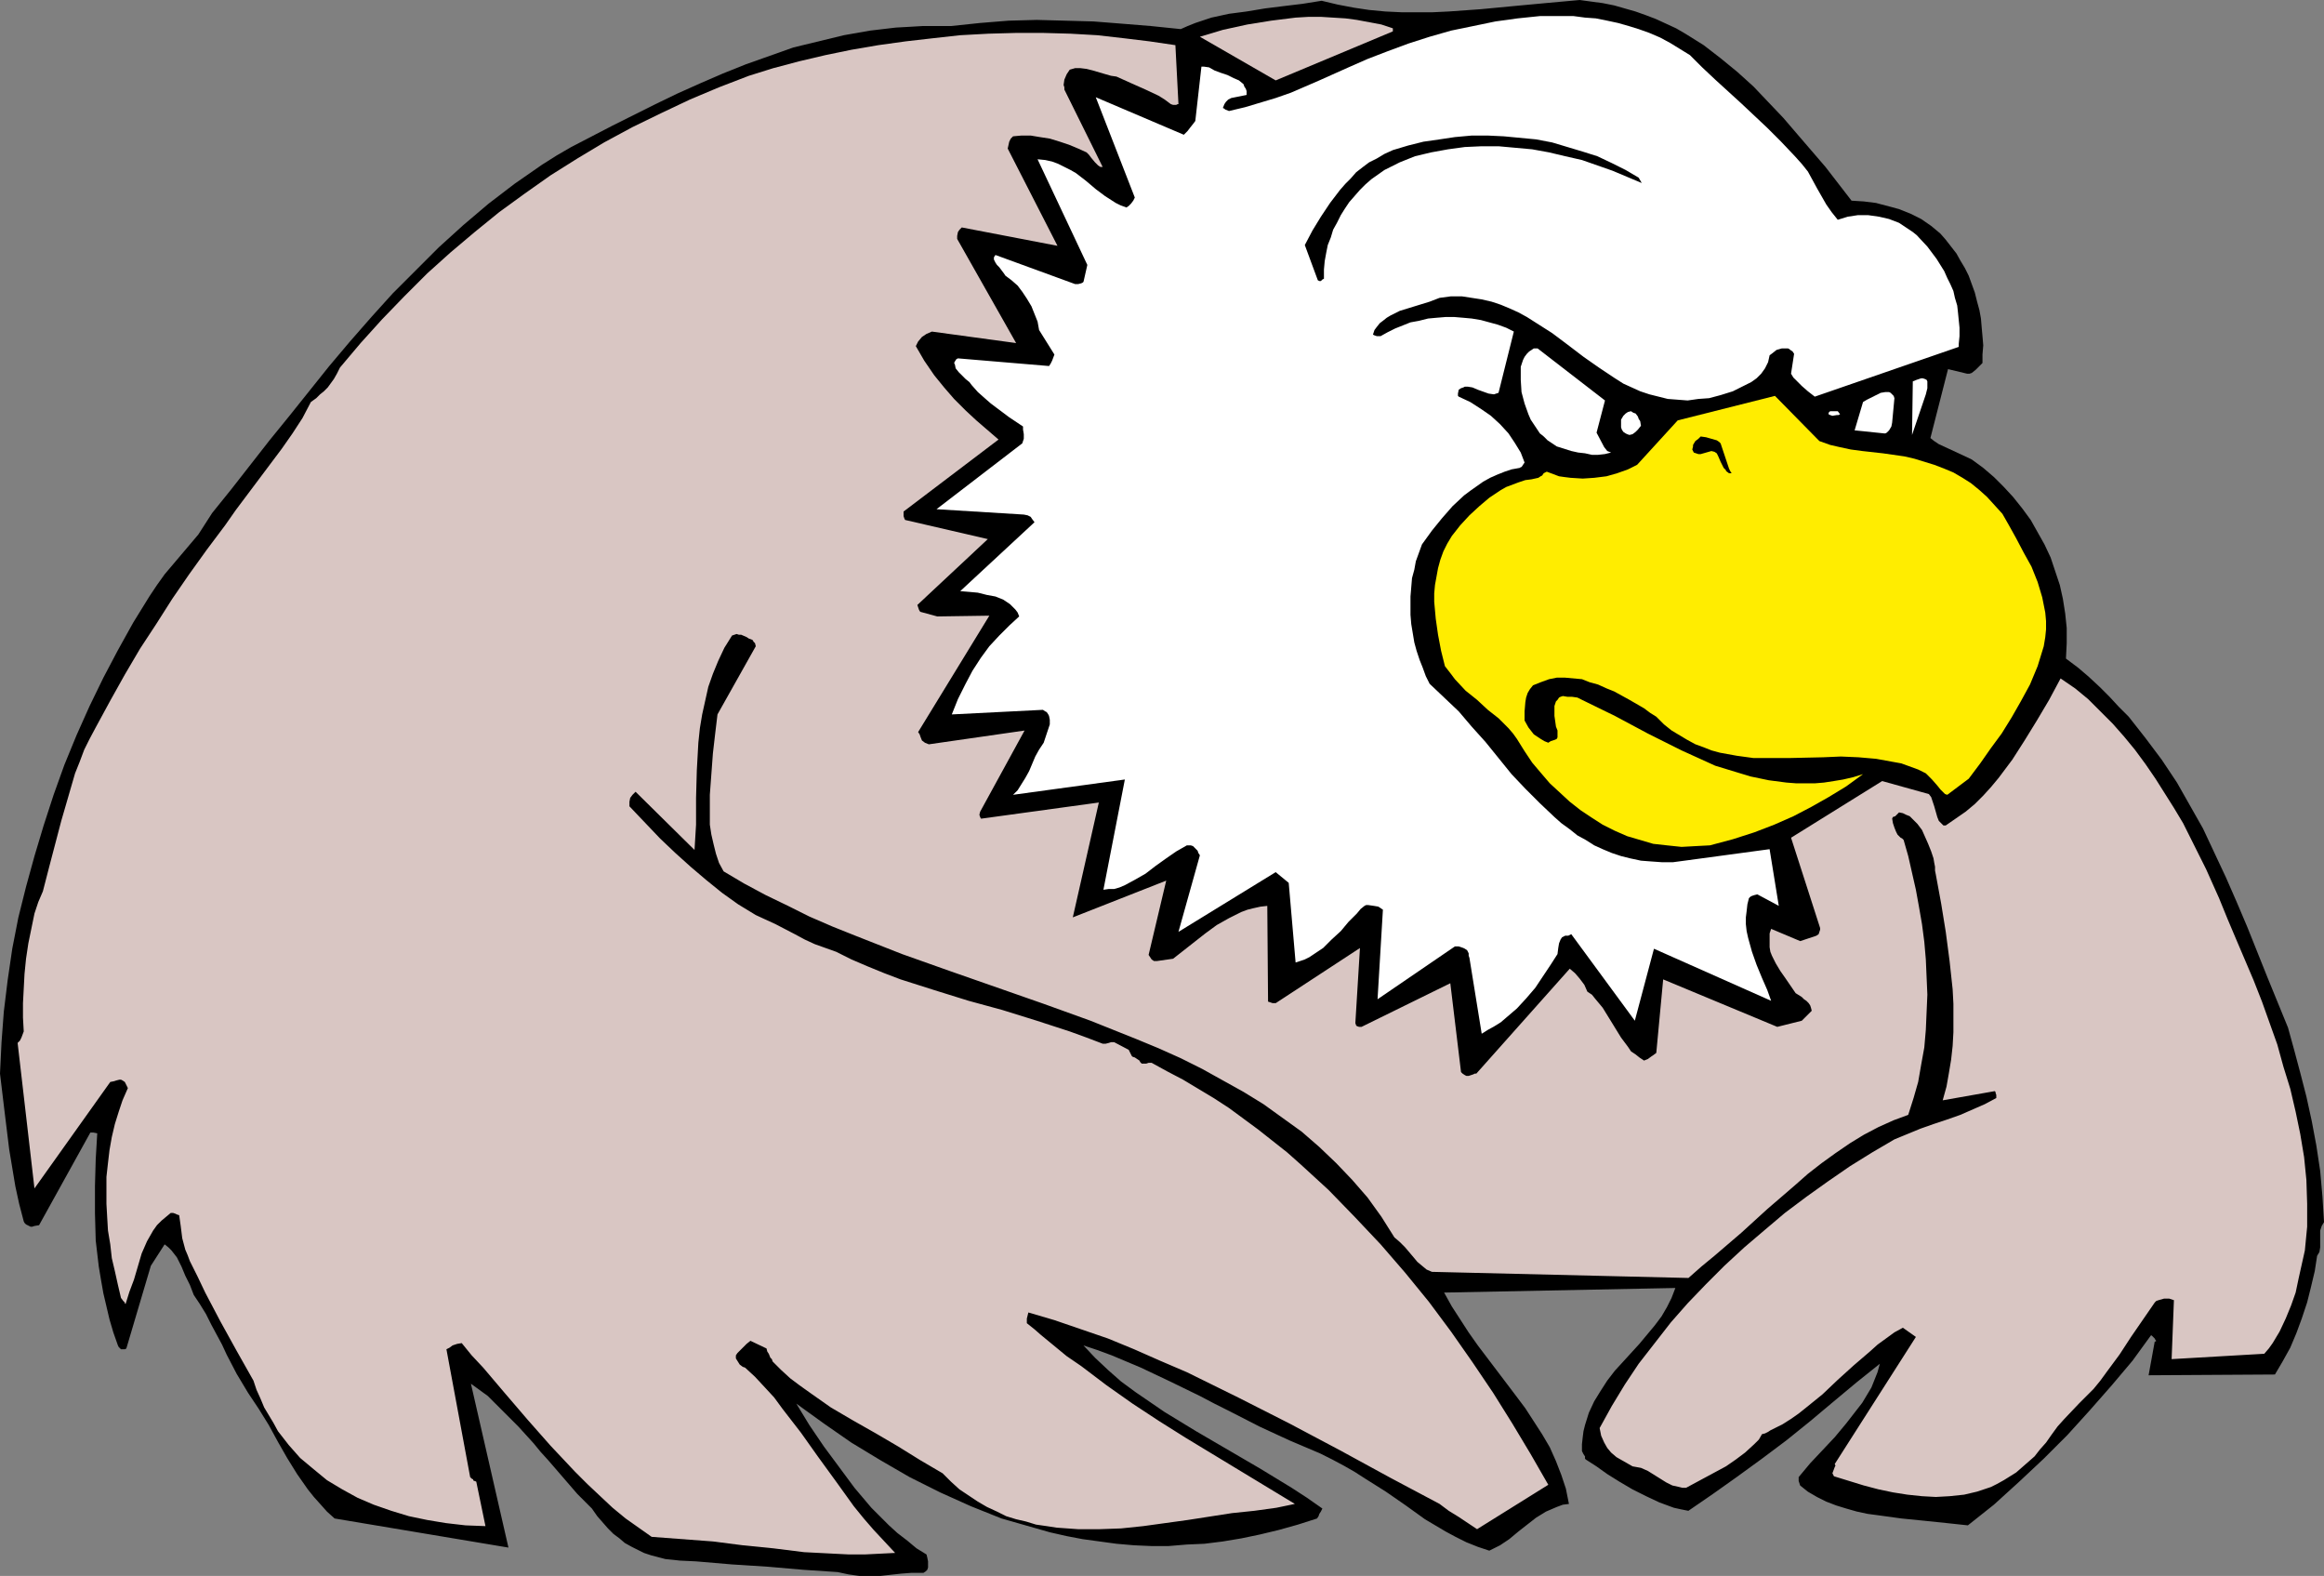 <?xml version="1.0" encoding="UTF-8" standalone="no"?>
<svg
   version="1.0"
   width="129.766mm"
   height="87.977mm"
   id="svg12"
   sodipodi:docname="Eagle 01.wmf"
   xmlns:inkscape="http://www.inkscape.org/namespaces/inkscape"
   xmlns:sodipodi="http://sodipodi.sourceforge.net/DTD/sodipodi-0.dtd"
   xmlns="http://www.w3.org/2000/svg"
   xmlns:svg="http://www.w3.org/2000/svg">
  <rect width="100%" height="100%" fill="#808080" stroke="none"/>
  <sodipodi:namedview
     id="namedview12"
     pagecolor="#ffffff"
     bordercolor="#000000"
     borderopacity="0.25"
     inkscape:showpageshadow="2"
     inkscape:pageopacity="0.0"
     inkscape:pagecheckerboard="0"
     inkscape:deskcolor="#d1d1d1"
     inkscape:document-units="mm" />
  <defs
     id="defs1">
    <pattern
       id="WMFhbasepattern"
       patternUnits="userSpaceOnUse"
       width="6"
       height="6"
       x="0"
       y="0" />
  </defs>
  <path
     style="fill:#000000;fill-opacity:1;fill-rule:evenodd;stroke:none"
     d="m 489.001,264.975 0.485,-0.808 0.162,-0.969 v -2.747 -0.808 l 0.323,-0.969 0.485,-0.808 -0.323,-5.332 -0.485,-5.493 -0.808,-5.332 -0.97,-5.17 -1.131,-5.17 -1.293,-5.009 -1.293,-4.847 -1.293,-4.686 -4.363,-10.664 -4.202,-10.502 -2.262,-5.332 -2.262,-5.17 -2.424,-5.17 -2.424,-5.17 -2.747,-4.847 -2.747,-4.847 -3.232,-4.847 -3.394,-4.524 -1.778,-2.262 -1.778,-2.262 -2.101,-2.1 -1.939,-2.1 -2.101,-2.1 -2.262,-2.1 -2.262,-1.939 -2.586,-1.939 0.162,-3.231 v -3.231 l -0.323,-3.07 -0.485,-3.07 -0.646,-2.908 -0.97,-2.908 -0.97,-2.908 -1.293,-2.747 -1.454,-2.585 -1.454,-2.585 -1.778,-2.424 -1.939,-2.424 -1.939,-2.1 -2.101,-2.1 -2.262,-1.939 -2.424,-1.777 -2.424,-1.131 -2.424,-1.131 -2.101,-0.969 -0.97,-0.646 -0.808,-0.646 3.717,-14.541 4.04,0.969 h 0.485 l 0.485,-0.162 0.808,-0.646 1.454,-1.454 v -1.777 l 0.162,-1.939 -0.162,-1.939 -0.162,-1.777 -0.162,-1.939 -0.323,-1.777 -0.485,-1.777 -0.485,-1.939 -0.646,-1.777 -0.646,-1.777 -0.808,-1.616 -0.97,-1.616 -0.808,-1.454 -1.131,-1.454 -1.131,-1.454 -1.131,-1.293 -1.939,-1.616 -2.101,-1.454 -2.262,-1.131 -2.424,-0.969 -2.424,-0.646 -2.424,-0.646 -2.586,-0.323 -2.586,-0.162 -5.494,-7.109 -5.979,-6.948 -2.909,-3.393 -3.232,-3.393 -3.07,-3.231 -3.394,-3.07 -3.555,-2.908 -3.555,-2.747 -3.878,-2.424 -1.939,-1.131 -2.101,-0.969 -2.101,-0.969 -2.101,-0.808 -2.262,-0.808 -2.262,-0.646 -2.262,-0.646 -2.424,-0.485 -2.424,-0.323 L 333.38,0 l -7.11,0.646 -6.949,0.646 -6.787,0.646 -6.787,0.485 -3.394,0.162 h -3.394 -3.232 l -3.394,-0.162 -3.394,-0.323 -3.232,-0.485 -3.394,-0.646 -3.394,-0.808 -4.04,0.646 -4.04,0.485 -3.878,0.485 -3.878,0.646 -3.717,0.485 -3.717,0.808 -3.394,1.131 -1.616,0.646 -1.454,0.646 -6.302,-0.646 -5.979,-0.485 -6.141,-0.485 -5.979,-0.162 -5.979,-0.162 -5.979,0.162 -5.979,0.485 -6.141,0.646 h -2.909 -3.07 l -2.747,0.162 -2.909,0.162 -5.494,0.646 -5.494,0.969 -5.333,1.293 -5.333,1.293 -5.01,1.777 -5.01,1.777 -4.848,1.939 -4.848,2.1 -4.686,2.1 -4.686,2.262 -9.05,4.524 -4.363,2.262 -4.363,2.262 -3.07,1.777 -3.07,1.939 -5.818,4.039 -5.494,4.201 -5.333,4.524 -5.171,4.686 -4.848,4.847 -4.848,4.847 -4.525,5.009 -4.525,5.17 -4.363,5.17 -8.403,10.502 -4.202,5.17 -4.04,5.17 -4.04,5.17 -4.04,5.009 -1.454,2.262 -1.454,2.262 -1.778,2.1 -1.778,2.1 -1.778,2.1 -1.778,2.1 -1.616,2.262 -1.616,2.424 -3.394,5.493 -3.232,5.817 -3.07,5.817 -2.909,5.978 -2.747,6.14 -2.586,6.301 -2.262,6.301 -2.101,6.463 -1.939,6.463 -1.778,6.463 -1.616,6.463 -1.293,6.624 L 1.616,206.81 0.808,213.434 0.323,219.897 0,226.522 l 0.97,8.079 0.97,7.917 0.646,3.878 0.646,3.878 0.808,3.716 0.97,3.716 0.162,0.323 0.323,0.323 0.97,0.485 h 0.323 l 0.485,-0.162 0.97,-0.162 10.827,-19.55 h 0.646 l 0.808,0.162 -0.323,5.493 -0.162,5.655 v 5.655 l 0.162,5.817 0.646,5.493 0.485,2.908 0.485,2.747 0.646,2.747 0.646,2.747 0.808,2.747 0.97,2.747 0.162,0.323 0.485,0.485 h 0.485 0.323 l 0.323,-0.162 5.171,-17.45 2.909,-4.524 0.808,0.646 0.646,0.646 1.131,1.454 0.97,1.939 0.808,1.939 0.97,1.939 0.808,2.1 1.293,1.939 1.293,2.1 1.131,2.262 1.131,2.1 1.131,2.1 0.97,2.1 2.101,4.039 2.424,4.039 2.262,3.393 2.101,3.393 1.939,3.555 1.939,3.393 2.101,3.393 2.262,3.231 1.293,1.616 1.454,1.616 1.293,1.454 1.616,1.454 36.683,6.14 -7.918,-34.576 1.778,1.293 1.778,1.293 3.232,3.231 3.232,3.231 3.232,3.555 1.454,1.777 1.616,1.777 3.07,3.555 3.07,3.555 3.07,3.07 1.131,1.616 1.131,1.293 1.131,1.293 1.131,1.131 1.293,0.969 1.131,0.969 1.454,0.808 1.293,0.646 1.293,0.646 1.454,0.485 3.07,0.808 1.616,0.162 1.454,0.162 3.394,0.162 7.595,0.646 7.595,0.485 7.434,0.646 7.272,0.485 2.262,0.485 2.262,0.323 h 2.262 2.262 l 4.363,-0.485 2.101,-0.162 h 1.939 0.646 l 0.485,-0.323 0.323,-0.323 0.162,-0.485 v -0.646 -0.646 l -0.162,-0.808 -0.162,-0.646 -2.101,-1.293 -1.939,-1.616 -2.101,-1.616 -1.778,-1.616 -1.939,-1.939 -1.778,-1.777 -3.555,-4.201 -3.232,-4.362 -3.232,-4.362 -3.07,-4.524 -2.747,-4.524 5.818,4.201 5.818,4.039 6.141,3.716 6.141,3.555 3.232,1.616 3.232,1.616 3.232,1.454 3.232,1.454 3.232,1.293 3.232,1.293 3.394,0.969 3.394,0.969 3.394,0.969 3.555,0.808 3.394,0.646 3.555,0.485 3.555,0.485 3.717,0.323 3.717,0.162 h 3.555 l 3.878,-0.323 3.717,-0.162 3.878,-0.485 3.878,-0.646 3.878,-0.808 4.04,-0.969 4.04,-1.131 4.04,-1.293 0.323,-0.485 0.162,-0.485 0.323,-0.485 0.323,-0.646 -3.232,-2.262 -3.232,-2.1 -6.626,-4.039 -13.574,-7.917 -6.626,-4.039 -3.07,-2.1 -3.07,-2.1 -3.07,-2.262 -2.747,-2.424 -2.747,-2.585 -2.424,-2.585 2.909,0.969 3.07,1.131 3.07,1.293 3.07,1.293 6.141,2.908 6.302,3.07 3.07,1.616 3.232,1.616 6.302,3.231 6.302,2.908 6.464,2.747 2.586,1.293 2.424,1.293 2.262,1.293 2.262,1.454 4.363,2.747 4.202,2.908 4.04,2.908 4.363,2.585 2.101,1.131 2.262,1.131 2.424,0.969 2.424,0.808 2.262,-1.131 1.939,-1.293 1.939,-1.616 3.717,-2.908 2.101,-1.293 1.131,-0.485 1.131,-0.485 1.293,-0.485 1.293,-0.162 -0.646,-3.231 -0.97,-2.908 -1.131,-2.908 -1.293,-2.908 -1.616,-2.747 -1.778,-2.747 -1.778,-2.747 -1.939,-2.585 -4.04,-5.332 -4.04,-5.332 -1.939,-2.747 -1.778,-2.747 -1.778,-2.747 -1.616,-2.908 48.803,-0.969 -0.808,2.1 -0.97,1.939 -1.131,1.939 -1.454,1.939 -1.616,1.939 -1.616,1.939 -3.394,3.716 -1.778,1.939 -1.616,2.1 -1.454,2.262 -1.293,2.1 -1.131,2.424 -0.808,2.585 -0.323,1.293 -0.162,1.293 -0.162,1.454 v 1.454 l 0.323,0.646 0.323,0.485 v 0.485 l 0.162,0.162 v 0 l 2.262,1.454 2.262,1.616 2.586,1.616 2.747,1.616 2.909,1.454 2.747,1.293 3.07,1.131 1.454,0.323 1.616,0.323 5.171,-3.555 5.01,-3.555 5.333,-3.878 5.171,-3.878 5.01,-4.039 5.01,-4.201 4.848,-4.039 4.848,-3.878 -0.485,1.777 -0.646,1.616 -0.646,1.616 -1.939,3.231 -1.131,1.454 -2.262,2.908 -2.424,2.908 -2.586,2.747 -2.586,2.747 -2.424,2.908 v 0.323 0.485 l 0.323,0.969 1.616,1.293 1.939,1.131 1.939,0.969 2.101,0.808 2.101,0.646 2.262,0.646 2.262,0.485 2.424,0.323 4.686,0.646 4.848,0.485 4.686,0.485 4.525,0.485 5.494,-4.362 5.333,-4.847 5.171,-4.847 5.01,-5.009 4.686,-5.17 4.686,-5.332 4.363,-5.17 3.878,-5.332 h 0.162 l 0.162,0.162 0.485,0.485 0.162,0.323 0.162,0.162 -0.162,0.162 h -0.162 l -1.293,7.109 26.664,-0.162 1.616,-2.747 1.616,-2.908 1.293,-3.07 1.131,-3.07 1.131,-3.393 0.808,-3.231 0.808,-3.393 z"
     id="path1" />
  <path
     style="fill:#d9c6c3;fill-opacity:1;fill-rule:evenodd;stroke:none"
     d="m 486.415,263.844 0.485,-5.009 v -4.847 l -0.162,-5.009 -0.485,-4.847 -0.808,-4.847 -0.97,-4.686 -1.131,-4.847 -1.454,-4.686 -1.293,-4.686 -1.616,-4.524 -1.616,-4.524 -1.778,-4.524 -3.717,-8.725 -1.778,-4.201 -1.778,-4.362 -2.747,-6.14 -3.232,-6.463 -1.616,-3.231 -1.939,-3.231 -1.939,-3.07 -1.939,-3.07 -2.101,-3.07 -2.262,-3.07 -2.262,-2.747 -2.424,-2.747 -2.586,-2.585 -2.586,-2.585 -2.747,-2.262 -3.07,-2.1 -2.424,4.524 -2.586,4.362 -2.586,4.201 -2.586,4.039 -1.454,1.939 -1.454,1.939 -1.616,1.939 -1.616,1.777 -1.778,1.777 -1.939,1.616 -2.101,1.454 -2.101,1.454 h -0.485 l -0.323,-0.323 -0.646,-0.646 -0.323,-0.808 -0.323,-1.131 -0.323,-1.131 -0.323,-0.969 -0.323,-0.969 -0.485,-0.646 -9.858,-2.747 -19.23,11.956 6.141,19.065 v 0.323 l -0.162,0.485 -0.162,0.485 -0.485,0.323 -3.394,1.131 -6.141,-2.585 -0.323,0.969 v 0.969 0.969 0.969 l 0.162,0.969 0.323,0.808 0.808,1.616 0.97,1.616 1.131,1.616 2.101,3.07 1.293,0.808 0.485,0.485 0.485,0.323 0.485,0.485 0.323,0.485 0.162,0.485 0.162,0.646 -2.101,2.1 -5.171,1.293 -24.078,-10.017 -1.454,15.511 -0.646,0.485 -0.485,0.323 -0.646,0.485 -0.808,0.323 -0.97,-0.646 -0.808,-0.646 -0.97,-0.646 -0.646,-0.969 -1.454,-1.939 -1.293,-2.1 -1.293,-2.1 -1.293,-2.1 -1.616,-1.939 -0.646,-0.808 -0.97,-0.646 -0.646,-1.454 -0.97,-1.293 -0.97,-1.131 -1.131,-0.969 -19.715,22.135 h -0.323 l -0.323,0.162 -0.97,0.323 h -0.485 l -0.323,-0.162 -0.485,-0.323 -0.323,-0.323 -2.262,-18.742 -18.746,9.21 h -0.485 l -0.485,-0.162 -0.162,-0.162 -0.162,-0.485 0.97,-15.834 -17.776,11.633 h -0.162 -0.485 l -0.485,-0.162 -0.485,-0.162 -0.162,-20.196 -1.454,0.162 -1.454,0.323 -1.293,0.323 -1.293,0.485 -2.586,1.293 -2.586,1.454 -2.424,1.777 -2.262,1.777 -2.262,1.777 -2.262,1.777 -3.394,0.485 h -0.646 l -0.485,-0.323 -0.323,-0.485 -0.323,-0.485 3.717,-15.672 -19.715,7.755 5.494,-24.236 -24.725,3.393 h -0.162 l -0.162,-0.323 -0.162,-0.485 0.162,-0.646 9.373,-17.126 -20.2,2.908 -0.808,-0.323 -0.646,-0.485 -0.323,-0.808 -0.162,-0.485 -0.323,-0.485 15.029,-24.559 -10.989,0.162 -3.555,-0.969 -0.162,-0.162 -0.162,-0.323 -0.162,-0.485 -0.162,-0.485 14.867,-13.895 -17.453,-4.039 -0.162,-0.323 -0.162,-0.485 v -0.485 -0.485 l 20.038,-15.188 -4.686,-4.039 -2.262,-2.1 -2.424,-2.424 -2.101,-2.424 -2.101,-2.585 -2.101,-3.07 -1.778,-3.07 0.485,-0.969 0.808,-0.969 0.97,-0.646 1.131,-0.485 17.776,2.424 -12.443,-21.974 v -0.646 l 0.162,-0.808 0.323,-0.485 0.485,-0.485 20.2,3.878 -10.504,-20.519 0.323,-1.454 0.323,-0.646 0.485,-0.485 1.778,-0.162 h 1.939 l 1.939,0.323 2.101,0.323 2.101,0.646 1.939,0.646 1.939,0.808 1.778,0.808 0.485,0.485 0.485,0.646 0.808,0.969 0.646,0.646 0.485,0.323 h 0.485 l -8.08,-16.319 v -0.485 l -0.162,-0.485 0.162,-1.131 0.485,-1.131 0.646,-0.969 1.131,-0.323 h 1.131 l 1.293,0.162 1.293,0.323 2.747,0.808 1.131,0.323 1.131,0.162 3.232,1.454 2.909,1.293 2.747,1.293 1.293,0.808 1.293,0.969 0.485,0.162 h 0.646 l 0.323,-0.162 h 0.162 l -0.646,-12.441 -5.494,-0.808 -5.333,-0.646 -5.656,-0.646 -5.656,-0.323 -5.818,-0.162 h -5.656 l -5.818,0.162 -5.979,0.323 -5.818,0.646 -5.656,0.646 -5.818,0.808 -5.656,0.969 -5.494,1.131 -5.494,1.293 -5.494,1.454 -5.171,1.616 -6.302,2.424 -6.141,2.585 -6.141,2.908 -5.979,2.908 -5.979,3.231 -5.656,3.393 -5.656,3.555 -5.494,3.878 -5.333,3.878 -5.171,4.201 -5.171,4.362 -4.848,4.362 -4.848,4.847 -4.686,4.847 -4.525,5.009 -4.363,5.17 -0.646,1.293 -0.646,1.131 -1.293,1.777 -0.808,0.808 -0.808,0.646 -0.808,0.808 -1.131,0.808 -1.778,3.393 -2.101,3.231 -2.262,3.231 -2.424,3.231 -4.848,6.463 -2.424,3.231 -2.262,3.231 -3.878,5.17 -3.717,5.17 -3.555,5.17 -3.394,5.332 -3.394,5.17 -3.232,5.493 -3.07,5.493 -3.07,5.655 -1.293,2.424 -1.131,2.262 -0.97,2.585 -0.97,2.424 -1.454,5.009 -1.454,5.009 -2.586,9.856 -1.293,5.009 -0.97,2.262 -0.808,2.424 -1.293,6.301 -0.485,3.231 -0.323,3.231 -0.162,3.07 -0.162,3.07 v 3.07 l 0.162,2.908 -0.485,1.293 -0.323,0.646 -0.485,0.485 3.555,30.698 15.998,-22.458 0.808,-0.162 0.485,-0.162 0.646,-0.162 h 0.323 l 0.323,0.162 0.485,0.323 0.323,0.646 0.323,0.646 -1.131,2.585 -0.808,2.424 -0.808,2.585 -0.646,2.747 -0.485,2.747 -0.323,2.747 -0.323,2.908 v 2.747 2.908 l 0.162,2.908 0.162,2.747 0.485,2.908 0.323,2.908 0.646,2.747 0.646,2.908 0.646,2.747 0.485,0.646 0.323,0.323 v 0.162 l 0.162,0.162 0.808,-2.585 0.97,-2.585 0.808,-2.747 0.808,-2.747 1.131,-2.585 0.646,-1.131 0.646,-1.131 0.808,-1.131 0.97,-0.969 0.97,-0.808 0.97,-0.808 h 0.485 l 0.485,0.162 0.323,0.162 0.485,0.162 0.323,2.262 0.323,2.585 0.646,2.424 0.485,1.131 0.485,1.293 1.616,3.231 1.616,3.393 3.232,6.14 3.394,6.14 3.555,6.301 0.646,1.939 0.808,1.777 0.808,1.939 0.97,1.616 0.97,1.616 0.97,1.777 1.131,1.454 1.131,1.454 2.424,2.747 2.909,2.424 2.747,2.262 3.232,1.939 3.232,1.777 3.394,1.454 3.717,1.293 3.717,1.131 3.878,0.808 3.878,0.646 4.202,0.485 4.202,0.162 -1.939,-9.371 -0.323,-0.162 h -0.162 l -0.162,-0.162 v -0.162 l -0.323,-0.162 -0.323,-0.323 -5.01,-26.982 0.646,-0.323 0.646,-0.485 0.97,-0.323 0.97,-0.162 2.101,2.585 2.424,2.585 4.525,5.332 4.848,5.655 4.848,5.493 5.171,5.493 2.586,2.585 2.747,2.585 2.586,2.424 2.747,2.262 2.747,1.939 2.747,1.939 6.464,0.485 6.464,0.485 6.302,0.808 6.464,0.646 6.464,0.808 6.302,0.323 3.232,0.162 h 3.232 l 3.232,-0.162 3.232,-0.162 -2.262,-2.424 -2.262,-2.424 -2.101,-2.424 -2.101,-2.585 -3.717,-5.17 -3.878,-5.332 -3.555,-5.009 -3.878,-5.009 -1.778,-2.424 -1.939,-2.1 -2.101,-2.262 -2.101,-1.939 -0.485,-0.162 -0.646,-0.485 -0.808,-1.293 v -0.646 l 0.323,-0.485 0.97,-0.969 0.485,-0.485 0.485,-0.485 0.808,-0.646 3.394,1.616 0.162,0.646 0.323,0.485 0.323,0.808 0.323,0.323 0.162,0.485 1.778,1.777 1.939,1.777 1.939,1.454 2.262,1.616 4.363,3.07 4.686,2.747 4.848,2.747 4.686,2.747 4.686,2.908 4.686,2.747 1.778,1.777 1.778,1.616 1.939,1.293 1.939,1.293 1.939,1.131 2.101,0.969 1.939,0.969 2.101,0.646 2.101,0.485 2.101,0.646 2.262,0.323 2.101,0.323 2.262,0.162 2.262,0.162 h 4.525 l 4.525,-0.162 4.686,-0.485 4.686,-0.646 4.686,-0.646 9.373,-1.454 4.686,-0.485 4.686,-0.646 3.878,-0.808 -11.474,-6.948 -11.474,-6.948 -5.656,-3.555 -5.656,-3.716 -5.494,-3.878 -5.333,-4.039 -3.07,-2.1 -2.747,-2.262 -2.747,-2.262 -1.293,-1.131 -1.616,-1.293 v -0.485 -0.485 l 0.323,-1.293 5.494,1.616 5.656,1.939 5.656,1.939 5.494,2.262 5.494,2.424 5.656,2.424 10.827,5.332 10.827,5.493 10.666,5.655 5.333,2.908 5.333,2.908 5.171,2.747 5.171,2.747 1.939,1.454 2.101,1.293 3.878,2.585 15.029,-9.371 -3.717,-6.463 -3.878,-6.463 -4.04,-6.463 -4.363,-6.463 -4.525,-6.463 -4.686,-6.301 -5.01,-6.14 -5.171,-5.978 -5.494,-5.817 -5.494,-5.655 -5.818,-5.332 -2.909,-2.585 -3.07,-2.424 -3.07,-2.424 -3.07,-2.262 -3.07,-2.262 -3.232,-2.1 -3.232,-1.939 -3.232,-1.939 -3.394,-1.777 -3.232,-1.777 h -0.646 l -0.485,0.162 h -0.646 -0.323 l -0.323,-0.323 -0.162,-0.323 -0.485,-0.323 -0.485,-0.323 -0.485,-0.162 -0.162,-0.162 -0.162,-0.323 -0.162,-0.323 -0.323,-0.646 -3.07,-1.616 h -0.646 l -0.485,0.162 -0.646,0.162 h -0.646 l -3.394,-1.293 -3.555,-1.293 -6.949,-2.262 -7.272,-2.262 -7.11,-1.939 -7.272,-2.262 -7.11,-2.262 -3.394,-1.293 -3.555,-1.454 -3.394,-1.454 -3.232,-1.616 -2.262,-0.808 -2.262,-0.808 -2.101,-0.969 -2.101,-1.131 -4.04,-2.1 -2.101,-0.969 -2.101,-0.969 -3.717,-2.262 -3.394,-2.424 -3.394,-2.747 -3.232,-2.747 -3.232,-2.908 -3.232,-3.07 -3.232,-3.393 -3.232,-3.393 v -0.485 -0.485 l 0.162,-0.808 0.485,-0.646 0.646,-0.646 12.443,12.279 0.323,-5.332 v -5.655 l 0.162,-5.817 0.323,-5.817 0.323,-3.07 0.485,-2.908 0.646,-2.908 0.646,-2.908 0.97,-2.747 1.131,-2.747 1.293,-2.747 1.616,-2.585 0.485,-0.162 0.485,-0.162 0.485,0.162 h 0.485 l 1.131,0.485 0.485,0.323 0.485,0.162 0.323,0.162 0.162,0.323 0.323,0.323 0.162,0.646 -8.08,14.38 -0.485,4.039 -0.485,4.201 -0.323,4.362 -0.323,4.362 v 2.1 2.1 2.1 l 0.323,2.1 0.485,2.1 0.485,1.939 0.646,1.939 0.97,1.777 4.363,2.585 4.525,2.424 4.686,2.262 4.525,2.262 4.848,2.1 4.848,1.939 9.858,3.878 10.019,3.555 19.877,6.948 9.858,3.555 4.848,1.939 4.848,1.939 4.686,1.939 4.686,2.1 4.525,2.262 4.363,2.424 4.363,2.424 4.202,2.585 4.04,2.908 4.04,2.908 3.717,3.231 3.555,3.393 3.394,3.555 3.232,3.716 2.909,4.039 2.747,4.362 1.131,0.969 1.131,1.131 1.778,2.1 0.808,0.969 0.97,0.808 0.97,0.808 1.131,0.485 54.136,1.293 2.747,-2.424 2.747,-2.262 5.656,-4.847 5.494,-5.009 5.818,-5.009 2.747,-2.424 2.909,-2.262 2.909,-2.1 3.07,-2.1 2.909,-1.777 3.07,-1.616 3.232,-1.454 3.07,-1.131 1.131,-3.555 0.97,-3.393 0.646,-3.716 0.646,-3.555 0.323,-3.716 0.162,-3.716 0.162,-3.716 -0.162,-3.716 -0.162,-3.716 -0.323,-3.716 -0.485,-3.716 -0.646,-3.716 -0.646,-3.555 -0.808,-3.555 -0.808,-3.555 -0.97,-3.393 -0.323,-0.323 -0.323,-0.162 -0.323,-0.323 -0.323,-0.323 -0.162,-0.323 -0.162,-0.323 -0.323,-0.808 -0.323,-0.969 -0.162,-0.969 0.162,-0.323 0.485,-0.162 0.323,-0.323 0.485,-0.485 0.808,0.162 0.646,0.323 0.808,0.323 0.485,0.485 1.131,1.131 0.97,1.293 0.646,1.454 0.646,1.454 0.646,1.616 0.485,1.454 0.162,0.969 0.162,0.808 v 0.808 l 0.162,0.808 1.131,6.14 0.97,5.978 0.808,6.14 0.646,5.978 0.162,3.07 v 2.908 3.07 l -0.162,2.908 -0.323,2.908 -0.485,2.908 -0.485,2.747 -0.808,2.908 10.989,-1.939 0.162,0.162 v 0.162 l 0.162,0.485 v 0.646 l -2.424,1.293 -2.586,1.131 -2.586,1.131 -2.747,0.969 -2.909,0.969 -2.747,0.969 -2.747,1.131 -2.747,1.131 -4.686,2.747 -4.686,2.908 -4.686,3.231 -4.525,3.231 -4.525,3.393 -4.202,3.555 -4.363,3.716 -4.202,3.878 -3.878,3.878 -3.878,4.039 -3.555,4.039 -3.394,4.362 -3.394,4.362 -2.909,4.362 -2.747,4.524 -2.586,4.686 0.323,1.616 0.646,1.454 0.646,1.131 0.808,0.969 1.131,0.969 1.131,0.646 1.131,0.646 1.131,0.646 1.778,0.323 1.454,0.646 2.586,1.616 1.293,0.808 1.293,0.646 1.454,0.323 0.646,0.162 h 0.808 l 2.101,-1.131 2.101,-1.131 2.101,-1.131 2.101,-1.131 2.101,-1.454 1.939,-1.454 1.939,-1.777 0.97,-0.969 0.646,-1.131 0.646,-0.162 0.646,-0.323 0.485,-0.323 0.97,-0.485 1.616,-0.808 1.778,-1.131 1.616,-1.131 1.616,-1.293 3.394,-2.747 3.232,-3.07 3.394,-3.07 3.394,-2.908 1.616,-1.454 1.778,-1.293 1.778,-1.293 1.778,-0.969 2.747,1.939 -17.13,26.821 0.162,0.323 -0.162,0.323 -0.485,1.293 0.162,0.323 0.162,0.323 6.302,1.939 3.07,0.808 3.07,0.646 3.07,0.485 3.07,0.323 2.909,0.162 2.909,-0.162 3.07,-0.323 2.747,-0.646 1.454,-0.485 1.454,-0.485 1.293,-0.646 1.454,-0.808 1.293,-0.808 1.293,-0.808 1.293,-1.131 1.293,-1.131 1.293,-1.131 1.131,-1.454 1.293,-1.454 1.131,-1.616 1.293,-1.777 1.454,-1.616 3.07,-3.231 3.07,-3.07 1.454,-1.777 1.293,-1.777 2.747,-3.716 2.424,-3.716 5.01,-7.271 0.323,-0.323 0.485,-0.162 1.131,-0.323 h 1.131 l 0.97,0.323 -0.485,12.441 19.554,-1.131 0.97,-1.131 0.808,-1.131 1.454,-2.424 1.293,-2.747 1.131,-2.747 0.97,-2.747 0.646,-3.07 z"
     id="path2" />
  <path
     style="fill:#ffed00;fill-opacity:1;fill-rule:evenodd;stroke:none"
     d="m 431.31,136.365 0.323,-1.939 0.162,-1.616 v -1.777 l -0.162,-1.777 -0.323,-1.616 -0.323,-1.616 -0.485,-1.616 -0.485,-1.616 -1.293,-3.231 -1.616,-2.908 -1.616,-3.07 -1.616,-2.908 -1.293,-2.262 -1.616,-1.777 -1.616,-1.777 -1.616,-1.454 -1.778,-1.454 -1.778,-1.131 -1.939,-1.131 -1.939,-0.808 -2.101,-0.808 -2.101,-0.646 -2.101,-0.646 -2.101,-0.485 -4.525,-0.646 -4.363,-0.485 -2.424,-0.323 -2.262,-0.485 -2.101,-0.485 -2.262,-0.808 -9.373,-9.533 -20.523,5.17 -8.565,9.371 -1.939,0.969 -2.262,0.808 -2.262,0.646 -2.586,0.323 -2.424,0.162 -2.586,-0.162 -1.293,-0.162 -1.131,-0.162 -1.293,-0.485 -1.293,-0.485 -0.646,0.323 -0.323,0.485 -0.323,0.162 -0.485,0.323 -1.454,0.323 -1.293,0.162 -1.454,0.485 -1.293,0.485 -1.293,0.485 -1.131,0.646 -2.424,1.616 -2.101,1.777 -2.101,1.939 -1.939,2.1 -1.778,2.262 -0.97,1.616 -0.808,1.616 -0.646,1.777 -0.485,1.777 -0.323,1.777 -0.323,1.777 -0.162,1.777 v 1.777 l 0.323,3.555 0.485,3.393 0.646,3.393 0.808,3.231 1.131,1.454 0.97,1.293 2.262,2.424 2.424,1.939 2.262,2.1 2.262,1.777 2.101,2.1 0.97,1.131 0.808,1.131 0.808,1.293 0.808,1.293 1.616,2.424 1.778,2.1 1.939,2.262 2.101,1.939 2.101,1.939 2.262,1.777 2.424,1.616 2.262,1.454 2.586,1.293 2.586,1.131 2.747,0.808 2.747,0.808 2.909,0.323 3.07,0.323 2.909,-0.162 3.07,-0.162 2.424,-0.646 2.424,-0.646 4.525,-1.454 4.202,-1.616 4.04,-1.777 3.717,-1.939 3.717,-2.1 3.717,-2.262 3.555,-2.585 -2.101,0.646 -2.101,0.485 -1.939,0.323 -2.101,0.323 -1.939,0.162 h -1.939 -1.939 l -2.101,-0.162 -3.717,-0.485 -3.878,-0.808 -3.717,-1.131 -3.717,-1.131 -3.555,-1.616 -3.555,-1.616 -7.11,-3.555 -6.949,-3.716 -6.949,-3.393 -0.97,-0.485 -1.131,-0.162 h -0.97 l -0.97,-0.162 -0.485,0.162 -0.323,0.162 -0.323,0.485 -0.323,0.323 -0.323,0.969 v 1.131 0.969 l 0.162,1.131 0.162,1.131 0.323,0.808 v 0.969 0.485 l -0.162,0.323 -0.323,0.162 -0.485,0.162 -0.485,0.162 -0.485,0.323 -0.808,-0.323 -0.808,-0.485 -1.454,-0.969 -1.131,-1.454 -0.808,-1.454 v -1.939 l 0.162,-1.939 0.162,-0.969 0.323,-0.969 0.485,-0.808 0.646,-0.808 1.616,-0.646 1.778,-0.646 1.616,-0.323 h 1.778 l 1.778,0.162 1.778,0.162 1.616,0.646 1.778,0.485 1.778,0.808 1.616,0.646 3.232,1.777 3.07,1.777 1.293,0.969 1.293,0.808 1.616,1.616 1.616,1.293 1.616,0.969 1.616,0.969 1.778,0.969 1.778,0.646 1.616,0.646 1.778,0.485 1.778,0.323 1.778,0.323 3.555,0.485 h 3.717 3.717 l 7.272,-0.162 3.717,-0.162 3.717,0.162 3.717,0.323 3.555,0.646 1.778,0.323 1.778,0.646 1.778,0.646 1.616,0.808 1.293,1.293 1.131,1.293 0.646,0.808 0.485,0.485 0.485,0.485 0.485,0.162 4.525,-3.393 2.424,-3.231 2.262,-3.231 2.262,-3.07 2.101,-3.393 1.939,-3.393 1.939,-3.555 0.808,-1.939 0.808,-1.939 0.646,-2.1 z"
     id="path3" />
  <path
     style="fill:#ffffff;fill-opacity:1;fill-rule:evenodd;stroke:none"
     d="m 413.372,72.545 0.162,-1.616 v -1.777 l -0.162,-1.616 -0.162,-1.616 -0.162,-1.454 -0.485,-1.616 -0.323,-1.454 -0.646,-1.454 -0.646,-1.293 -0.646,-1.454 -1.616,-2.585 -1.939,-2.585 -2.262,-2.424 -0.808,-0.646 -0.97,-0.646 -0.97,-0.646 -0.97,-0.646 -2.101,-0.808 -2.101,-0.485 -2.262,-0.323 h -2.262 l -2.101,0.323 -2.101,0.646 -1.293,-1.616 -1.131,-1.616 -1.939,-3.393 -0.97,-1.777 -0.97,-1.777 -1.293,-1.616 -1.454,-1.616 -2.909,-3.07 -2.909,-2.908 -2.747,-2.585 -2.747,-2.585 -5.494,-5.009 -2.747,-2.585 -2.586,-2.585 -2.101,-1.293 -2.101,-1.293 -2.101,-1.131 -2.262,-0.969 -2.262,-0.808 -2.101,-0.646 -2.262,-0.646 -2.262,-0.485 -2.424,-0.485 -2.262,-0.162 -2.424,-0.323 h -2.262 -4.848 l -4.686,0.485 -4.686,0.646 -4.686,0.969 -4.686,0.969 -4.525,1.293 -4.525,1.454 -4.363,1.616 -4.202,1.616 -4.04,1.777 -6.141,2.747 -5.979,2.585 -3.232,1.131 -3.232,0.969 -3.232,0.969 -3.394,0.808 -0.808,-0.323 -0.162,-0.162 -0.323,-0.162 0.323,-0.808 0.323,-0.485 0.485,-0.485 0.646,-0.323 1.616,-0.323 1.616,-0.323 v -0.808 l -0.162,-0.485 -0.323,-0.485 -0.162,-0.485 -0.97,-0.808 -1.131,-0.485 -1.293,-0.646 -1.454,-0.485 -1.293,-0.485 -1.131,-0.646 -1.131,-0.162 h -0.323 -0.162 l -1.293,11.471 -0.485,0.646 -0.646,0.808 -0.485,0.646 -0.808,0.808 -18.584,-7.917 8.242,21.166 -0.323,0.646 -0.485,0.646 -0.485,0.485 -0.485,0.323 -1.293,-0.485 -0.97,-0.485 -2.262,-1.454 -1.939,-1.454 -2.101,-1.777 -2.101,-1.616 -1.131,-0.646 -1.293,-0.646 -1.293,-0.646 -1.293,-0.485 -1.454,-0.323 -1.616,-0.162 10.504,22.297 -0.808,3.555 -0.162,0.162 -0.323,0.162 -0.646,0.162 h -0.646 l -16.806,-6.14 -0.323,0.485 v 0.485 l 0.323,0.646 0.323,0.485 0.485,0.485 0.485,0.646 0.485,0.646 0.323,0.485 1.293,0.969 1.293,1.131 0.97,1.293 0.97,1.454 0.97,1.616 0.646,1.616 0.646,1.616 0.323,1.777 3.232,5.17 -0.485,1.293 -0.323,0.646 -0.323,0.485 -19.23,-1.616 -0.323,0.162 -0.323,0.485 -0.162,0.323 0.162,0.323 0.162,0.808 0.646,0.808 1.454,1.454 0.808,0.646 0.485,0.646 1.293,1.454 1.454,1.293 1.293,1.131 1.293,0.969 2.586,1.939 2.909,1.939 v 0.646 l 0.162,0.969 v 0.969 l -0.162,0.485 -0.162,0.485 -18.099,13.895 18.422,1.131 0.808,0.162 0.646,0.323 0.323,0.485 0.485,0.646 -15.675,14.541 1.939,0.162 1.778,0.162 1.939,0.485 1.778,0.323 1.616,0.646 1.454,0.969 0.485,0.485 0.646,0.646 0.485,0.646 0.323,0.808 -2.101,1.939 -2.101,2.1 -2.101,2.262 -1.778,2.424 -1.778,2.747 -1.454,2.747 -1.616,3.231 -1.293,3.231 19.23,-0.969 0.485,0.323 0.323,0.162 0.323,0.485 0.162,0.323 0.162,0.808 v 0.969 l -0.646,1.939 -0.323,0.969 -0.323,0.969 -0.97,1.454 -0.808,1.454 -1.293,3.07 -0.808,1.454 -0.808,1.293 -0.808,1.293 -0.97,0.969 23.594,-3.231 -4.525,23.266 1.131,-0.162 h 1.131 l 1.131,-0.323 1.131,-0.485 2.101,-1.131 2.262,-1.293 2.101,-1.616 2.262,-1.616 2.101,-1.454 2.262,-1.293 h 0.323 0.485 l 0.485,0.162 0.323,0.323 0.646,0.646 0.162,0.485 0.323,0.485 -4.525,16.157 20.523,-12.602 2.747,2.262 1.454,16.803 0.97,-0.323 0.97,-0.323 0.97,-0.485 0.97,-0.646 1.939,-1.293 1.778,-1.777 1.939,-1.777 1.616,-1.939 1.778,-1.777 0.808,-0.969 0.808,-0.646 0.323,-0.162 h 0.485 l 1.131,0.162 0.97,0.162 0.485,0.323 0.485,0.323 -1.131,18.904 16.322,-11.148 h 0.808 l 0.485,0.162 0.485,0.162 0.323,0.162 0.485,0.323 0.323,0.646 v 0.485 l 0.162,0.485 2.586,15.995 1.293,-0.808 1.454,-0.808 1.293,-0.808 1.131,-0.969 2.262,-1.939 1.939,-2.1 1.939,-2.262 1.616,-2.424 1.616,-2.424 1.454,-2.262 0.162,-1.293 0.162,-0.969 0.323,-0.808 0.323,-0.485 0.323,-0.162 0.323,-0.162 h 0.162 0.485 l 0.646,-0.323 13.413,18.257 4.04,-15.188 24.725,10.987 -0.808,-2.262 -1.131,-2.585 -1.131,-2.747 -0.97,-2.747 -0.808,-2.908 -0.323,-1.454 -0.162,-1.454 v -1.454 l 0.162,-1.293 0.162,-1.454 0.323,-1.293 0.323,-0.323 0.323,-0.162 0.485,-0.162 0.646,-0.162 4.525,2.424 -1.939,-11.956 -17.938,2.424 -2.424,0.323 h -2.424 l -2.262,-0.162 -2.101,-0.162 -2.262,-0.485 -1.939,-0.485 -1.939,-0.646 -1.939,-0.808 -1.778,-0.808 -1.778,-1.131 -1.778,-0.969 -1.616,-1.293 -1.778,-1.293 -1.454,-1.293 -3.07,-2.908 -3.07,-3.07 -2.909,-3.07 -5.494,-6.786 -2.909,-3.231 -2.747,-3.231 -3.07,-2.908 -3.07,-2.908 -0.808,-1.616 -0.646,-1.777 -0.646,-1.616 -0.646,-1.939 -0.485,-1.777 -0.323,-1.939 -0.323,-1.939 -0.162,-1.939 v -1.939 -1.939 l 0.162,-1.939 0.162,-1.939 0.485,-1.777 0.323,-1.777 0.646,-1.777 0.646,-1.777 2.101,-2.908 2.101,-2.585 2.262,-2.585 2.424,-2.262 1.293,-0.969 2.747,-1.939 1.454,-0.808 1.454,-0.646 1.616,-0.646 1.454,-0.485 1.778,-0.323 0.162,-0.162 h 0.162 l 0.323,-0.485 0.323,-0.485 -0.808,-2.1 -1.293,-2.1 -1.293,-1.939 -1.778,-1.939 -1.939,-1.777 -2.101,-1.454 -2.262,-1.454 -2.424,-1.131 -0.162,-0.162 v -0.485 l 0.162,-0.808 0.485,-0.323 0.485,-0.162 0.323,-0.162 h 0.646 l 0.97,0.162 1.131,0.485 2.262,0.808 1.131,0.162 0.485,-0.162 0.485,-0.162 3.232,-12.926 -1.616,-0.808 -1.778,-0.646 -1.778,-0.485 -1.778,-0.485 -1.939,-0.323 -1.778,-0.162 -1.939,-0.162 h -1.778 l -1.939,0.162 -1.778,0.162 -1.939,0.485 -1.778,0.323 -1.616,0.646 -1.616,0.646 -1.616,0.808 -1.454,0.808 h -0.323 -0.485 l -0.485,-0.162 -0.323,-0.162 0.323,-0.969 0.485,-0.646 0.646,-0.808 0.646,-0.485 0.808,-0.646 0.808,-0.485 1.939,-0.969 2.101,-0.646 4.202,-1.293 2.101,-0.808 2.424,-0.323 h 2.262 l 2.101,0.323 2.101,0.323 2.101,0.485 1.939,0.646 1.939,0.808 1.778,0.808 1.778,0.969 1.778,1.131 3.555,2.262 3.232,2.424 3.394,2.585 3.232,2.262 3.394,2.262 1.778,1.131 1.778,0.808 1.778,0.808 1.939,0.646 1.939,0.485 1.939,0.485 2.101,0.162 2.101,0.162 2.262,-0.323 2.262,-0.162 2.424,-0.646 2.586,-0.808 2.586,-1.293 1.293,-0.646 1.131,-0.808 0.97,-0.969 0.808,-1.131 0.646,-1.293 0.323,-1.454 0.646,-0.485 0.808,-0.646 1.131,-0.323 h 0.646 0.646 l 0.323,0.162 0.162,0.162 0.485,0.323 0.323,0.485 -0.646,4.201 0.485,0.808 0.646,0.646 1.131,1.131 1.293,1.131 1.454,1.131 30.381,-10.502 z"
     id="path4" />
  <path
     style="fill:#ffffff;fill-opacity:1;fill-rule:evenodd;stroke:none"
     d="m 406.424,83.209 0.323,-1.293 v -1.454 l -0.162,-0.323 -0.323,-0.162 -0.485,-0.162 h -0.323 l -0.97,0.323 -0.808,0.323 -0.162,11.31 z"
     id="path5" />
  <path
     style="fill:#ffffff;fill-opacity:1;fill-rule:evenodd;stroke:none"
     d="m 399.313,89.187 0.485,-5.17 -0.162,-0.485 -0.323,-0.323 -0.323,-0.323 -0.323,-0.162 h -0.485 -0.323 l -0.97,0.162 -0.97,0.485 -0.97,0.485 -0.97,0.485 -0.808,0.485 -1.778,5.978 6.302,0.646 h 0.162 l 0.323,-0.162 0.485,-0.485 0.485,-0.808 z"
     id="path6" />
  <path
     style="fill:#ffffff;fill-opacity:1;fill-rule:evenodd;stroke:none"
     d="m 387.84,86.763 h -0.323 -0.485 -0.808 l -0.323,0.323 v 0.162 0.162 l 0.323,0.162 0.485,0.162 0.97,-0.162 h 0.323 l 0.323,-0.162 z"
     id="path7" />
  <path
     style="fill:#000000;fill-opacity:1;fill-rule:evenodd;stroke:none"
     d="m 364.892,98.881 -1.778,-5.332 -0.323,-0.323 -0.485,-0.323 -1.131,-0.323 -1.131,-0.323 -1.131,-0.162 -0.485,0.485 -0.646,0.485 -0.485,0.808 v 0.323 l -0.162,0.646 0.323,0.646 0.485,0.162 0.485,0.162 h 0.485 l 1.131,-0.323 1.131,-0.323 0.646,0.162 0.485,0.323 0.323,0.646 0.485,1.131 0.323,0.646 0.323,0.646 0.485,0.485 v 0 0.162 l 0.646,0.485 h 0.323 0.162 v -0.162 l -0.162,-0.162 -0.162,-0.323 z"
     id="path8" />
  <path
     style="fill:#ffffff;fill-opacity:1;fill-rule:evenodd;stroke:none"
     d="m 346.147,88.864 -0.323,-0.485 -0.162,-0.485 -0.485,-0.646 -0.485,-0.162 -0.485,-0.323 -0.646,0.162 -0.485,0.323 -0.485,0.485 -0.485,0.808 v 1.616 l 0.162,0.485 0.323,0.485 0.485,0.323 0.323,0.162 0.485,0.162 0.646,-0.162 0.646,-0.485 0.485,-0.485 0.646,-0.808 z"
     id="path9" />
  <path
     style="fill:#000000;fill-opacity:1;fill-rule:evenodd;stroke:none"
     d="m 346.47,38.615 -0.646,-1.131 -2.747,-1.616 -2.909,-1.454 -3.07,-1.454 -3.07,-0.969 -3.232,-0.969 -3.232,-0.969 -3.394,-0.646 -3.394,-0.323 -3.394,-0.323 -3.394,-0.162 h -3.394 l -3.555,0.323 -3.232,0.485 -3.394,0.485 -3.232,0.808 -3.232,0.969 -1.778,0.808 -1.616,0.969 -1.616,0.808 -1.293,0.969 -1.454,1.131 -1.131,1.293 -1.131,1.131 -1.131,1.293 -2.101,2.747 -1.939,2.908 -1.778,2.908 -1.616,3.07 2.747,7.432 0.323,0.162 h 0.323 l 0.323,-0.323 0.323,-0.162 v -1.939 l 0.162,-1.777 0.323,-1.777 0.323,-1.616 0.646,-1.616 0.485,-1.616 0.808,-1.454 0.808,-1.616 0.808,-1.293 0.97,-1.454 1.131,-1.293 1.131,-1.293 1.131,-1.131 1.293,-1.131 2.747,-1.939 3.232,-1.616 3.232,-1.293 3.394,-0.808 3.555,-0.646 3.555,-0.485 3.555,-0.162 h 3.555 l 3.555,0.323 3.555,0.323 3.555,0.646 3.394,0.808 3.555,0.808 3.232,1.131 3.232,1.131 3.07,1.293 z"
     id="path10" />
  <path
     style="fill:#ffffff;fill-opacity:1;fill-rule:evenodd;stroke:none"
     d="m 339.198,95.165 -0.646,-0.808 -1.616,-3.07 1.778,-6.786 -14.221,-10.987 h -0.808 l -0.485,0.323 -0.485,0.323 -0.485,0.485 -0.485,0.646 -0.323,0.646 -0.485,1.454 v 2.747 l 0.162,2.585 0.646,2.424 0.808,2.262 0.485,1.131 0.646,0.969 0.646,0.969 0.646,0.969 0.808,0.646 0.808,0.808 0.97,0.646 0.97,0.646 3.07,0.969 1.454,0.323 1.454,0.162 1.454,0.323 h 1.293 l 1.454,-0.162 1.293,-0.323 z"
     id="path11" />
  <path
     style="fill:#d9c6c3;fill-opacity:1;fill-rule:evenodd;stroke:none"
     d="m 293.95,5.978 -2.424,-0.808 -2.586,-0.485 -2.586,-0.485 -2.424,-0.323 -2.586,-0.162 -2.586,-0.162 h -2.586 l -2.747,0.162 -5.171,0.646 -5.01,0.808 -5.171,1.131 -4.848,1.454 15.998,9.21 24.725,-10.341 z"
     id="path12" />
</svg>
